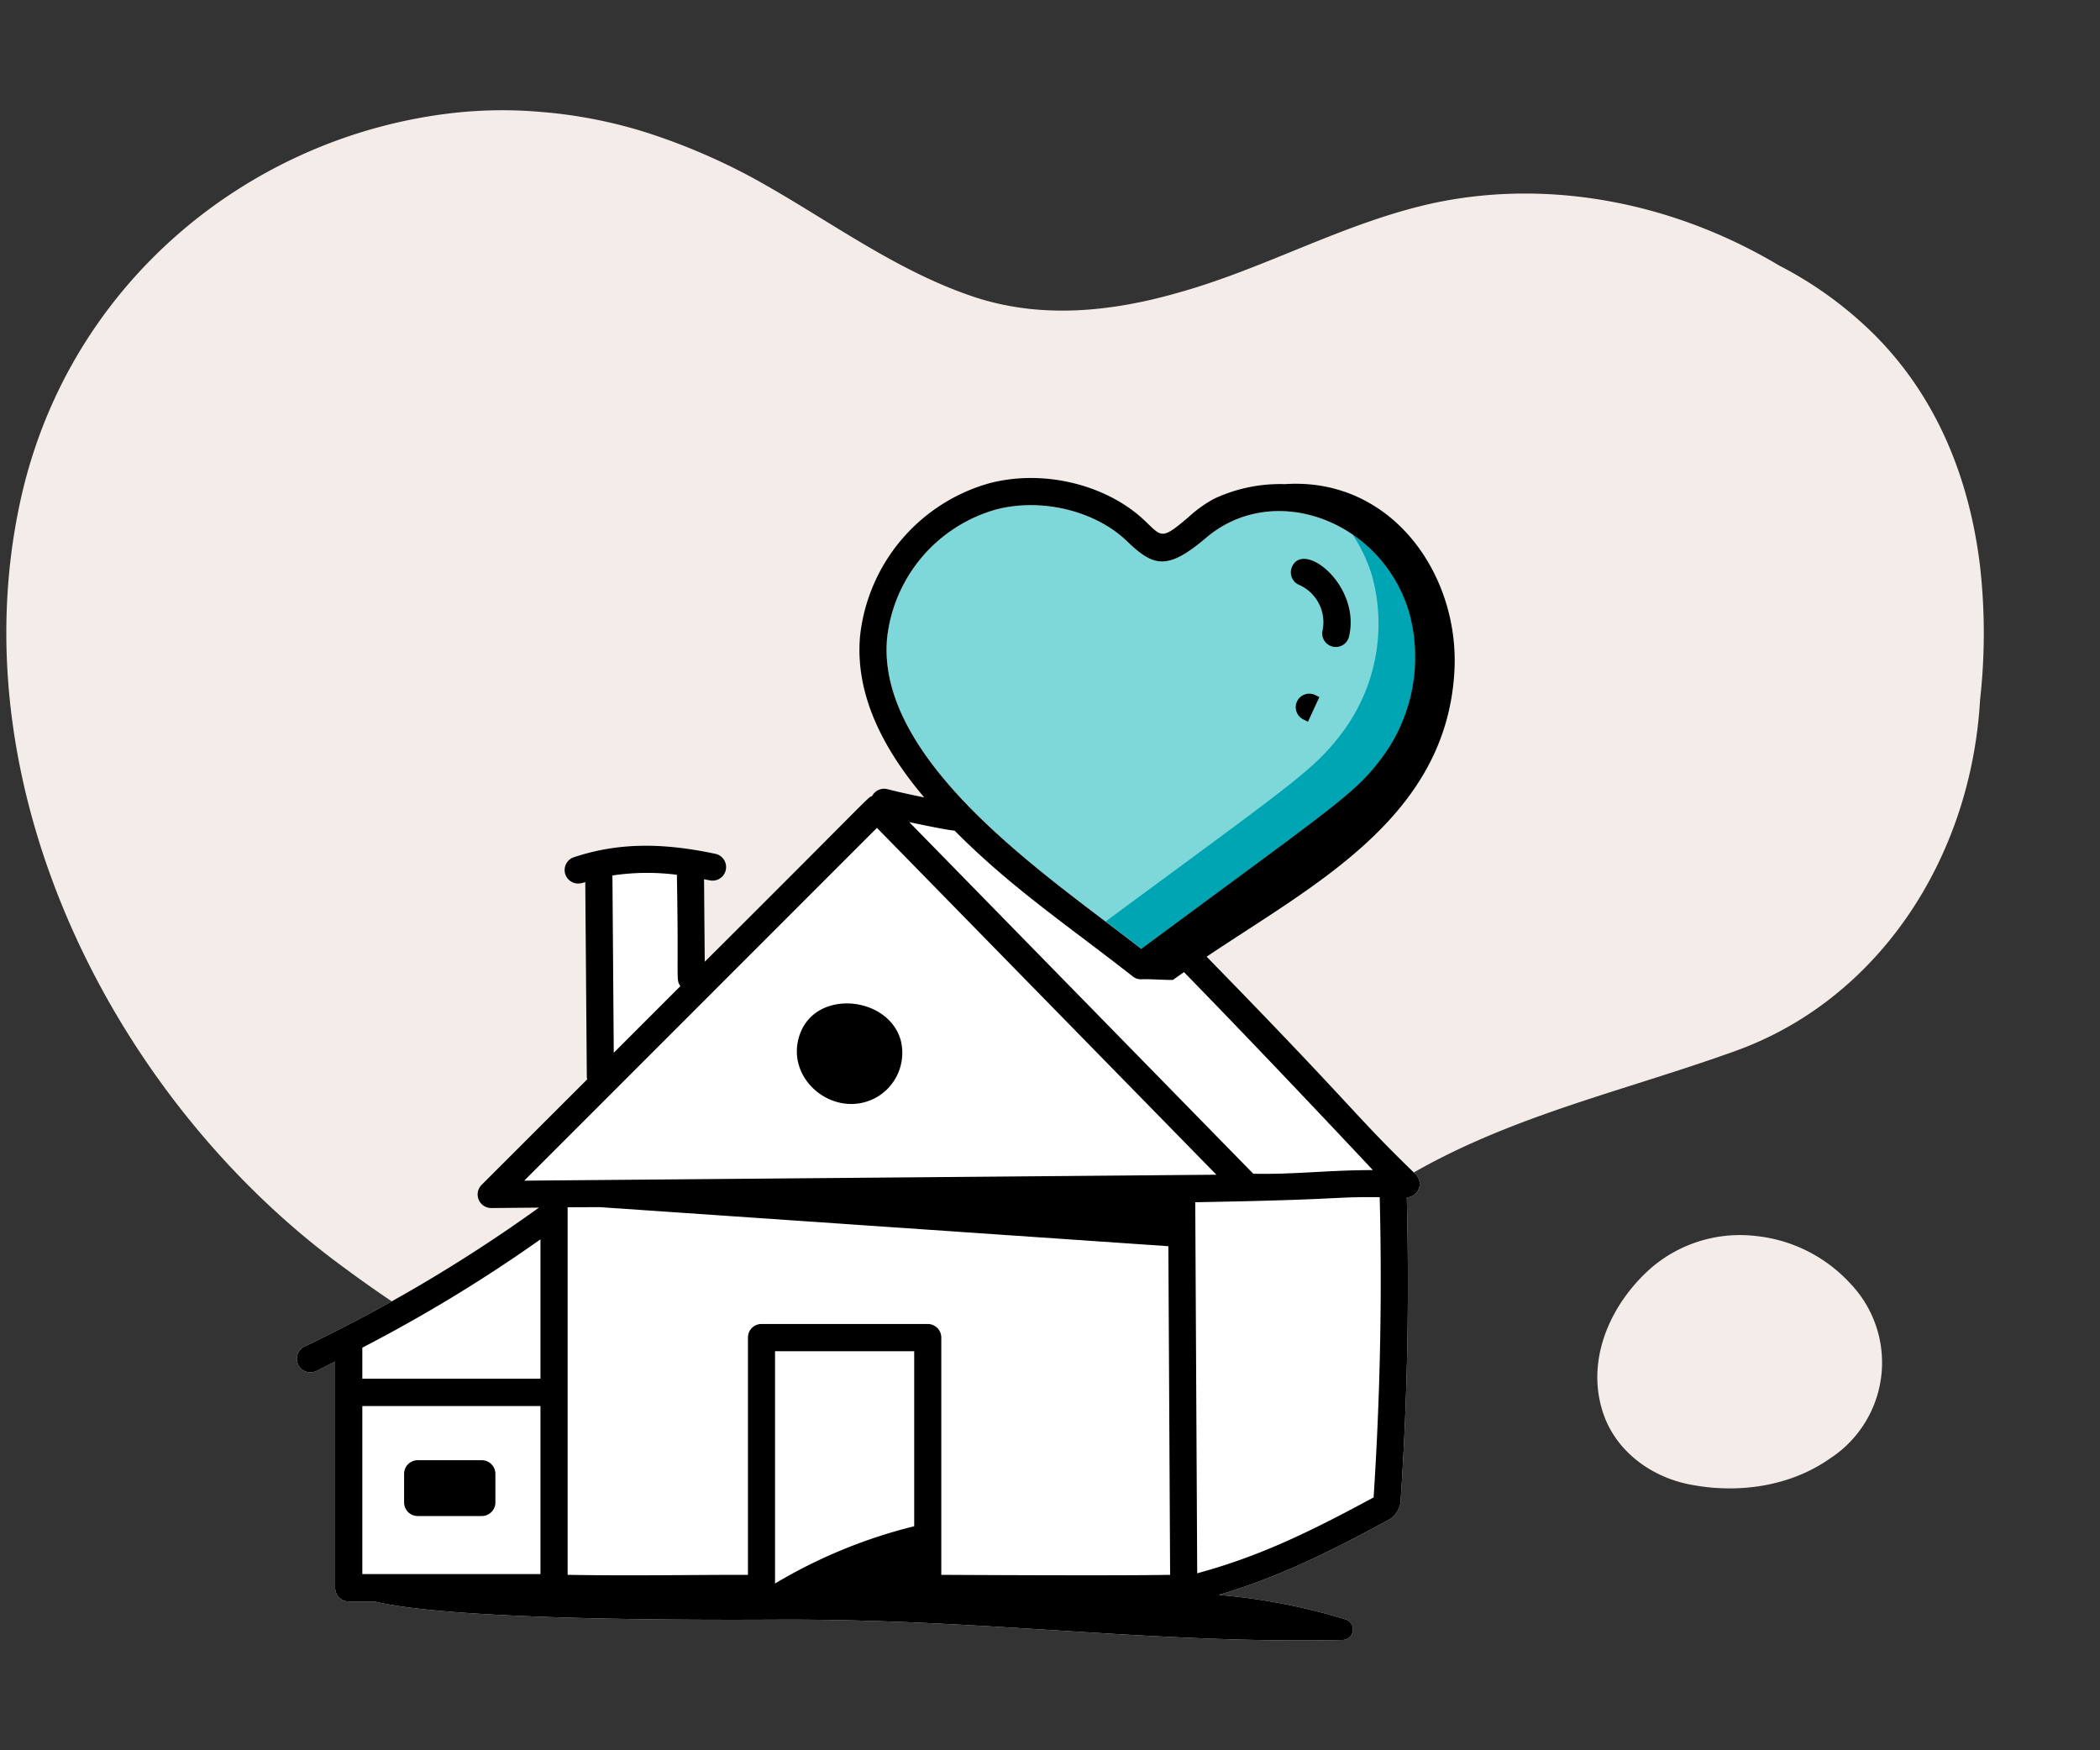 <svg id="Layer_1" data-name="Layer 1" xmlns="http://www.w3.org/2000/svg" viewBox="0 0 300 250"><rect x="0" y="0" width="300" height="250" fill="#333333" stroke="none"/><defs><style>.cls-1{fill:#f4ece9;}.cls-2{fill:#fff;}.cls-3{fill:#7ed7d8;}.cls-4{fill:#00a5b3;}</style></defs><path class="cls-1" d="M254.19,37.94c-15.06-9-32.68-12.4-49.08-9C192.3,31.66,181,38.25,168.48,41.76c-9.74,2.81-20.1,3.91-30,.42-11.09-3.85-20.57-11.08-30.92-16.76A89.94,89.94,0,0,0,92.88,19.1,67.9,67.9,0,0,0,77.41,16a63.36,63.36,0,0,0-13.54.24C34.92,19.89,9.24,41.09,2.76,72.25c-8.69,41.45,14.2,85.5,46.65,109q6.36,4.72,13.05,8.75A190.84,190.84,0,0,0,98.67,206.2a125.71,125.71,0,0,0,19.06,4.5c17.67,3.23,35.74-.83,48.83-13.84,9.27-9.07,17.76-17.3,28.1-24.68,16.26-11.8,34.74-15.41,53.07-22C268,143,281.55,123,282.87,99.93a85.51,85.51,0,0,0,0-19c-1.49-12.49-6.15-24.3-15.34-33.36A54.92,54.92,0,0,0,254.19,37.94Z"/><path class="cls-1" d="M250.7,176.53A19.48,19.48,0,0,0,236,181c-6.16,5.35-9.78,13.82-6.68,21.65,2.11,5.18,7.12,8.54,12.49,9.46,6.69,1.23,14,.17,19.62-3.79a16.33,16.33,0,0,0,2.89-25A21.27,21.27,0,0,0,250.7,176.53Z"/><path class="cls-2" d="M45.18,195.83c.91-.43,1.8-.91,2.7-1.35V226.8a1.94,1.94,0,0,0,1.94,1.94H53.5c11.63,2.88,50.54,2.63,57.38,2.6,29.58-.15,53.77,3.49,80.91,2.9a1.5,1.5,0,0,0,.41-2.94,86.29,86.29,0,0,0-18.09-3.49c8.28-2.47,15.2-5.79,24.55-10.88a3.67,3.67,0,0,0,1.4-2.2c1-14.49,1.28-29.19.91-43.7a1.93,1.93,0,0,0,1.26-3.31c-8.92-8.62-8.29-9-29.85-31.07,15.34-10.33,34.32-19.91,35.4-40.91.7-13.73-9-27.61-24.23-26.59a22.25,22.25,0,0,0-10.09,2.08,17.94,17.94,0,0,0-3.66,2.62c-3.84,3.26-3.79,2.89-6.19.59-5.29-5.09-14.3-7.49-22.23-5.43h0a25.54,25.54,0,0,0-18.52,21.89c-.77,8.89,3.92,16.81,9.17,23-1.85-.38-3.62-.76-5.29-1.19a1.93,1.93,0,0,0-2.16,1c-.73.29.71-.85-23.9,23.66l-.1-11.78.7.13a1.94,1.94,0,1,0,.8-3.79c-7.83-1.65-14-1.5-20.07.5a1.93,1.93,0,0,0,.6,3.77,3,3,0,0,0,1-.21l.22,27.88a1.5,1.5,0,0,0,.06.29L68.8,169.24a1.94,1.94,0,0,0,1.37,3.31h0l6.82-.06a219.23,219.23,0,0,1-33.48,19.84A1.93,1.93,0,0,0,45.18,195.83Z"/><path class="cls-2" d="M85.68,172.42,166.91,178l.25,46.94c-7.82.15-32.42,0-32.69,0V191.05a1.94,1.94,0,0,0-1.94-1.94H108.78a1.93,1.93,0,0,0-1.93,1.94v33.89c-9.41,0-16.34.16-25.76,0v-52.5Z"/><path class="cls-2" d="M130.6,218a72.83,72.83,0,0,0-19.88,8.18V193H130.6Z"/><rect class="cls-2" x="51.76" y="200.84" width="25.46" height="24.03"/><path class="cls-2" d="M77.21,197H51.76v-4.44a214.68,214.68,0,0,0,25.45-15.47Z"/><path class="cls-2" d="M197.1,171c.36,14.24.06,28.66-.87,42.88-9.55,5.17-16.5,8.47-25.2,10.84l-.28-53C192.21,171.35,190.09,170.92,197.1,171Z"/><path class="cls-2" d="M196.08,167.09c-6.42,0-11.28.65-17.06.52L129.9,117.43c.57.12,5.85,1.24,6.46,1.2,8.11,8.19,16.27,13.62,25.48,20.85a1.86,1.86,0,0,0,1.4.38l.07,0c1.66,0,2.58.11,4.24.11l1.59-1.12C182.06,152.1,196.06,167.06,196.08,167.09Z"/><path class="cls-3" d="M126.72,91.23a21.52,21.52,0,0,1,15.63-18.47h0c6.59-1.69,14.17.27,18.58,4.48,3.8,3.66,5.75,4.36,11.38-.43,9.71-8.24,25.12-2.4,29,10.68a24.09,24.09,0,0,1-4.27,21.23c-3.72,4.8-6.66,6.58-34,26.81-2-1.54-3.93-3-5.85-4.46C144.63,121.53,125.36,106.86,126.72,91.23Z"/><path class="cls-4" d="M201.34,87.48a20.55,20.55,0,0,0-8.12-11.13A22,22,0,0,1,196,82.22a25.89,25.89,0,0,1-4.59,22.86c-3.86,5-7,7-33.45,26.53,1.68,1.28,3.38,2.56,5.12,3.91,27.34-20.23,30.28-22,34-26.81A24.09,24.09,0,0,0,201.34,87.48Z"/><path class="cls-2" d="M87.49,125.05a33.18,33.18,0,0,1,9.21-.1c.28,15.42-.18,14.91.5,15.9l-9.52,9.52C87.68,150.1,87.49,124.79,87.49,125.05Z"/><polygon class="cls-2" points="125.28 118.25 173.77 167.78 74.89 168.63 125.28 118.25"/><g id="_26" data-name="26"><path d="M128.69,148.64c-1.69-6.29-12-7.46-14.39-1s4.93,12.4,10.89,9.11A7.32,7.32,0,0,0,128.69,148.64Z"/><path d="M45.18,195.83c.91-.43,1.8-.91,2.7-1.35V226.8a1.94,1.94,0,0,0,1.94,1.94H53.5c11.63,2.88,50.54,2.63,57.38,2.6,29.58-.15,53.77,3.49,80.91,2.9a1.5,1.5,0,0,0,.41-2.94,86.29,86.29,0,0,0-18.09-3.49c8.28-2.47,15.2-5.79,24.55-10.88a3.67,3.67,0,0,0,1.4-2.2c1-14.49,1.28-29.19.91-43.7a1.93,1.93,0,0,0,1.26-3.31c-8.92-8.62-8.29-9-29.85-31.07,15.34-10.33,34.32-19.91,35.4-40.91.7-13.73-9-27.61-24.23-26.59a22.25,22.25,0,0,0-10.09,2.08,17.94,17.94,0,0,0-3.66,2.62c-3.84,3.26-3.79,2.89-6.19.59-5.29-5.09-14.3-7.49-22.23-5.43h0a25.54,25.54,0,0,0-18.52,21.89c-.77,8.89,3.92,16.81,9.17,23-1.85-.38-3.62-.76-5.29-1.19a1.93,1.93,0,0,0-2.16,1c-.73.29.71-.85-23.9,23.66l-.1-11.78.7.13a1.94,1.94,0,1,0,.8-3.79c-7.83-1.65-14-1.5-20.07.5a1.93,1.93,0,0,0,.6,3.77,3,3,0,0,0,1-.21l.22,27.88a1.5,1.5,0,0,0,.06.29L68.8,169.24a1.94,1.94,0,0,0,1.37,3.31h0l6.82-.06a219.23,219.23,0,0,1-33.48,19.84A1.93,1.93,0,0,0,45.18,195.83Zm40.5-23.41L166.91,178l.25,46.94c-7.82.15-32.42,0-32.69,0V191.05a1.94,1.94,0,0,0-1.94-1.94H108.78a1.93,1.93,0,0,0-1.93,1.94v33.89c-9.41,0-16.34.16-25.76,0v-52.5ZM130.6,218a72.83,72.83,0,0,0-19.88,8.18V193H130.6Zm-53.39,6.83H51.76v-24H77.21Zm0-27.9H51.76v-4.44a214.68,214.68,0,0,0,25.45-15.47ZM197.1,171c.36,14.24.06,28.66-.87,42.88-9.55,5.17-16.5,8.47-25.2,10.84l-.28-53C192.21,171.35,190.09,170.92,197.1,171Zm-1-3.87c-6.42,0-11.28.65-17.06.52L129.9,117.43c.57.12,5.85,1.24,6.46,1.2,8.11,8.19,16.27,13.62,25.48,20.85a1.86,1.86,0,0,0,1.4.38l.07,0c1.66,0,2.58.11,4.24.11l1.59-1.12C182.06,152.1,196.06,167.06,196.08,167.09ZM126.72,91.23a21.52,21.52,0,0,1,15.63-18.47h0c6.59-1.69,14.17.27,18.58,4.48,3.8,3.66,5.75,4.36,11.38-.43,9.71-8.24,25.12-2.4,29,10.68a24.09,24.09,0,0,1-4.27,21.23c-3.72,4.8-6.66,6.58-34,26.81-2-1.54-3.93-3-5.85-4.46C144.63,121.53,125.36,106.86,126.72,91.23ZM87.49,125.05a33.18,33.18,0,0,1,9.21-.1c.28,15.42-.18,14.91.5,15.9l-9.52,9.52C87.68,150.1,87.49,124.79,87.49,125.05Zm37.79-6.8,48.49,49.54-98.88.85Z"/><path d="M59.67,216.54h9.16a1.94,1.94,0,0,0,1.94-1.94v-4.09a1.94,1.94,0,0,0-1.94-1.94H59.67a1.94,1.94,0,0,0-1.94,1.94v4.09A1.94,1.94,0,0,0,59.67,216.54Z"/><path d="M185.61,83.55a5.84,5.84,0,0,1,3.32,6.54,1.94,1.94,0,0,0,3.76.94c1.84-7.35-6.54-14-8.14-10A1.93,1.93,0,0,0,185.61,83.55Z"/><path d="M185.32,100.13a1.94,1.94,0,0,0,.84,2.61l.69.35,1.63-3.52-.55-.27A1.93,1.93,0,0,0,185.32,100.13Z"/></g></svg>
